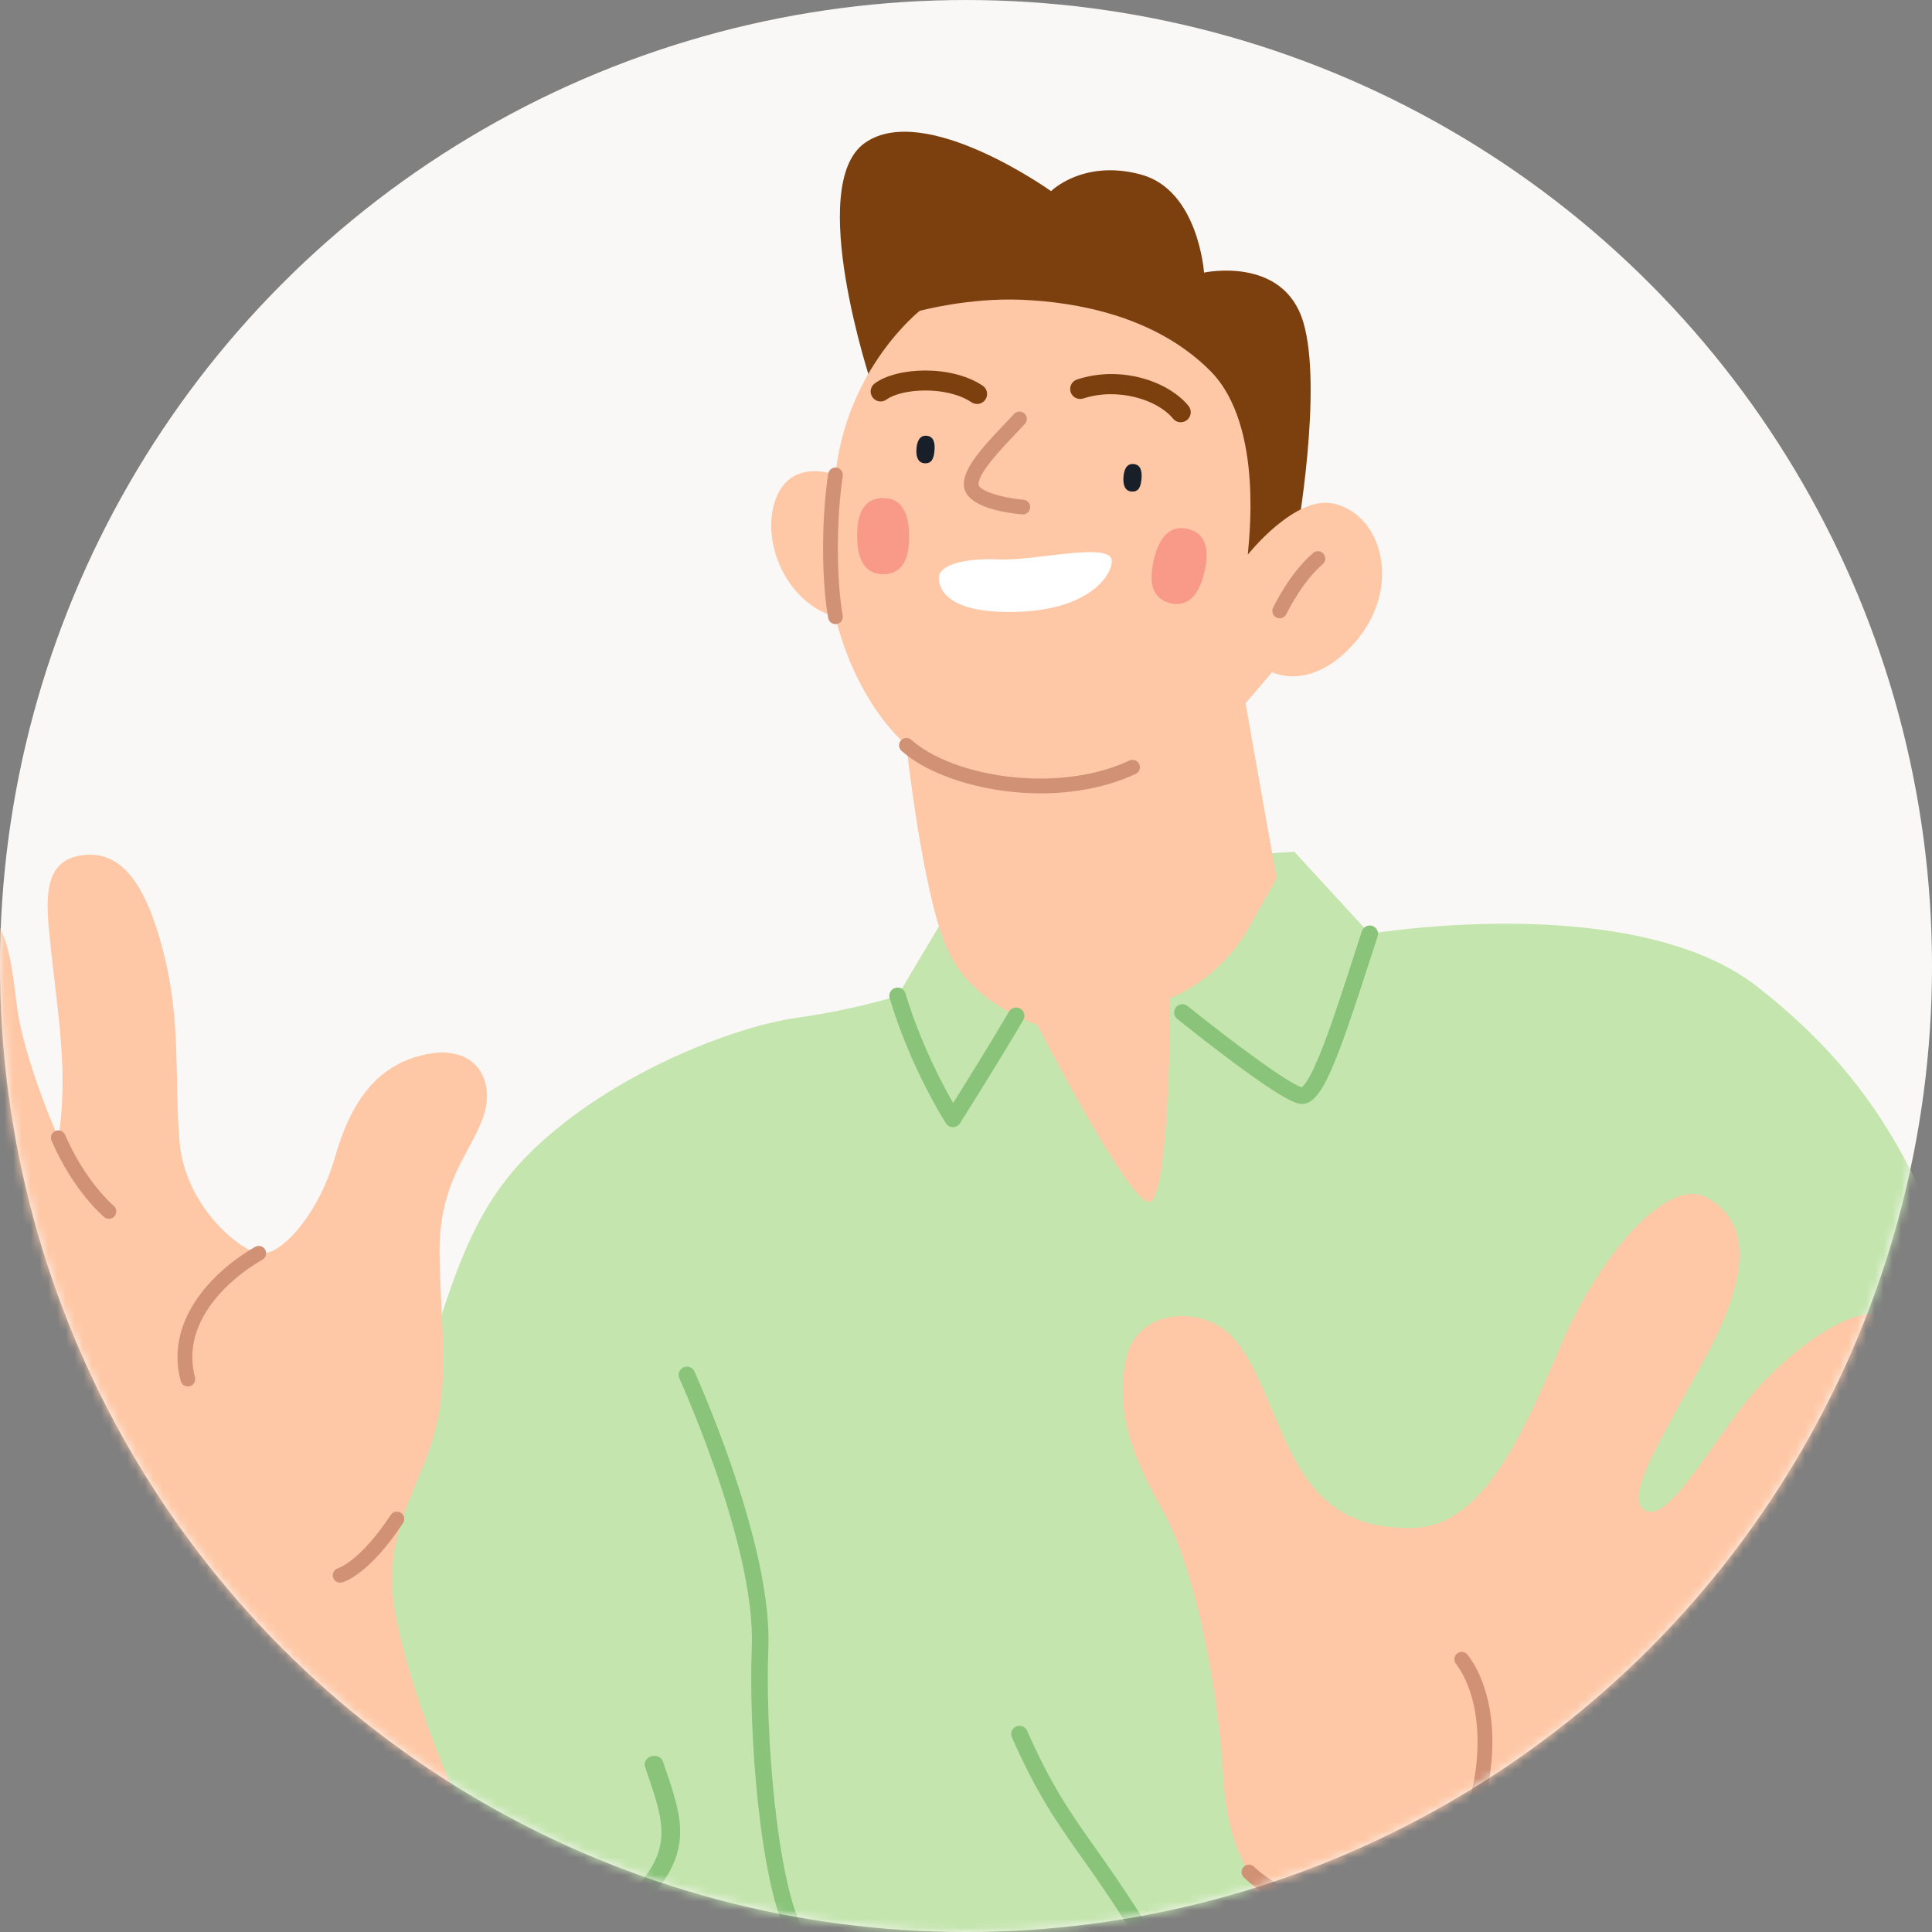<svg width="220" height="220" viewBox="0 0 220 220" fill="none" xmlns="http://www.w3.org/2000/svg">
<rect x="0" y="0" width="220" height="220" fill="#808080" stroke="none"/>
<circle cx="110" cy="110.001" r="110" fill="#FAF8F6"/>
<mask id="mask0_14100_1990" style="mask-type:alpha" maskUnits="userSpaceOnUse" x="0" y="0" width="220" height="221">
<circle cx="110" cy="110.001" r="110" fill="#FAF8F6"/>
</mask>
<g mask="url(#mask0_14100_1990)">
<path d="M143.352 97.243L147.39 96.992L155.973 106.331C155.973 106.331 186.014 101.282 200.149 112.389C214.286 123.497 221.101 135.866 228.17 164.139C235.239 192.412 242.559 237.598 231.452 254.512C220.344 271.426 198.635 275.465 189.801 274.959C180.966 274.454 105.739 274.959 105.739 274.959C105.739 274.959 100.69 259.813 99.681 248.957C98.671 238.102 95.137 234.82 93.623 230.024C92.109 225.229 90.593 220.179 90.593 220.179C90.593 220.179 87.817 226.994 81.759 234.317C75.701 241.637 78.729 250.725 74.185 259.813C69.641 268.901 62.069 274.959 51.465 274.959C40.861 274.959 27.231 275.465 16.377 266.628C5.521 257.794 11.582 243.151 11.582 243.151C11.582 243.151 34.805 212.102 37.33 197.459C39.854 182.819 39.097 176.001 45.155 163.128C51.213 150.253 51.467 139.905 60.553 131.069C69.641 122.234 83.525 116.931 90.593 115.923C97.662 114.912 102.206 113.398 102.206 113.398L108.518 102.796L143.354 97.243H143.352Z" fill="#C4E5AE"/>
<path d="M147.644 61.145C147.644 61.145 150.674 44.231 148.401 36.659C146.13 29.085 137.105 31.041 137.105 31.041C137.105 31.041 136.474 21.639 129.911 19.871C123.347 18.104 119.686 21.765 119.686 21.765C119.686 21.765 105.297 11.477 98.482 16.275C91.667 21.071 99.239 43.728 99.239 43.728L137.545 74.272L147.642 61.145H147.644Z" fill="#7C400F"/>
<path d="M142.089 63.164C142.089 62.407 144.109 48.523 137.797 42.212C131.485 35.9 122.399 34.386 116.339 34.134C110.281 33.883 104.727 35.397 104.727 35.397C104.727 35.397 96.395 41.96 95.133 54.076C95.133 54.076 90.084 52.057 88.318 56.852C86.55 61.648 89.581 68.717 95.133 70.231C95.133 70.231 96.901 79.065 103.21 84.871C103.21 84.871 104.978 101.28 107.755 107.843C110.531 114.407 118.105 116.677 118.105 116.677C118.105 116.677 128.202 136.368 130.726 136.873C133.251 137.378 133.251 113.65 133.251 113.65C133.251 113.65 138.804 111.63 142.085 105.824L145.367 100.017L141.834 80.076L144.864 76.543C144.864 76.543 149.471 78.941 154.52 72.881C159.569 66.823 157.454 58.681 151.932 57.356C147.508 56.295 142.087 63.162 142.087 63.162L142.089 63.164Z" fill="#FEC8A6"/>
<path d="M127.931 54.319C127.86 55.183 128.086 55.909 128.835 55.97C129.715 56.043 129.915 55.353 129.986 54.489C130.057 53.625 129.877 52.904 129.086 52.839C128.296 52.774 128 53.456 127.929 54.319H127.931Z" fill="#181F29"/>
<path d="M104.36 51.101C104.288 51.965 104.515 52.69 105.263 52.751C106.144 52.824 106.343 52.135 106.415 51.27C106.486 50.407 106.306 49.685 105.515 49.62C104.724 49.555 104.429 50.237 104.358 51.101H104.36Z" fill="#181F29"/>
<path d="M134.455 48.083C134.123 48.083 133.796 47.941 133.572 47.664C131.825 45.519 127.302 44.089 123.354 45.376C122.756 45.571 122.112 45.244 121.917 44.646C121.722 44.049 122.049 43.405 122.647 43.21C127.709 41.56 133.075 43.447 135.337 46.223C135.734 46.712 135.66 47.429 135.174 47.825C134.962 47.997 134.708 48.081 134.455 48.081V48.083Z" fill="#7C400F"/>
<path d="M111.261 46.001C111.042 46.001 110.824 45.938 110.629 45.81C107.75 43.889 102.64 44.25 100.956 45.493C100.451 45.867 99.738 45.76 99.365 45.254C98.992 44.749 99.098 44.036 99.604 43.663C102.145 41.784 108.316 41.53 111.894 43.914C112.418 44.263 112.559 44.971 112.21 45.493C111.99 45.823 111.63 46.001 111.263 46.001H111.261Z" fill="#7C400F"/>
<path d="M116.469 58.576C116.446 58.576 116.423 58.576 116.398 58.574C114.901 58.45 110 57.849 109.763 55.357C109.585 53.489 111.646 51.166 114.36 48.32C114.769 47.892 115.155 47.488 115.467 47.142C115.777 46.798 116.308 46.773 116.652 47.083C116.996 47.393 117.021 47.924 116.711 48.268C116.383 48.628 115.991 49.041 115.574 49.478C114.085 51.04 111.313 53.944 111.433 55.198C111.495 55.859 113.976 56.687 116.536 56.903C116.998 56.941 117.342 57.347 117.302 57.809C117.266 58.247 116.899 58.578 116.467 58.578L116.469 58.576Z" fill="#D19175"/>
<path d="M145.719 70.409C145.597 70.409 145.476 70.384 145.361 70.327C144.943 70.128 144.765 69.629 144.962 69.21C145.04 69.048 146.868 65.234 149.531 62.967C149.884 62.667 150.414 62.709 150.714 63.062C151.014 63.414 150.972 63.944 150.62 64.244C148.235 66.276 146.495 69.893 146.478 69.929C146.334 70.231 146.034 70.407 145.719 70.407V70.409Z" fill="#D19175"/>
<path d="M118.514 90.34C117.203 90.34 115.872 90.256 114.53 90.089C109.637 89.474 105.198 87.759 102.659 85.501C102.313 85.192 102.282 84.662 102.59 84.316C102.898 83.97 103.429 83.938 103.775 84.247C108.537 88.48 120.424 90.433 128.61 86.606C129.03 86.409 129.529 86.591 129.726 87.01C129.923 87.43 129.741 87.929 129.321 88.126C126.203 89.583 122.464 90.34 118.516 90.34H118.514Z" fill="#D19175"/>
<path d="M95.135 71.072C94.739 71.072 94.385 70.788 94.311 70.384C93.642 66.733 93.426 59.918 94.307 53.954C94.374 53.495 94.802 53.181 95.259 53.248C95.716 53.315 96.035 53.743 95.966 54.2C95.121 59.922 95.332 66.653 95.962 70.082C96.045 70.537 95.743 70.975 95.288 71.059C95.238 71.067 95.186 71.074 95.135 71.074V71.072Z" fill="#D19175"/>
<path d="M126.597 63.89C126.597 61.614 117.889 63.89 113.819 63.701C109.749 63.512 106.907 64.364 106.907 65.783C106.907 67.203 108.044 69.948 115.995 69.665C123.947 69.382 126.597 65.594 126.597 63.89Z" fill="white"/>
<g opacity="0.5">
<path d="M133.27 68.683C135.182 69.134 136.491 67.937 137.149 65.135C137.807 62.334 137.17 60.679 135.258 60.23C133.345 59.78 132.037 60.977 131.378 63.779C130.72 66.58 131.357 68.234 133.27 68.683Z" fill="#F46C6C"/>
</g>
<g opacity="0.5">
<path d="M100.604 65.391C102.569 65.372 103.554 63.9 103.529 61.023C103.504 58.146 102.489 56.691 100.524 56.71C98.559 56.729 97.574 58.201 97.599 61.078C97.624 63.955 98.639 65.41 100.604 65.391Z" fill="#F46C6C"/>
</g>
<path d="M90.593 221.123C90.254 221.123 89.924 220.938 89.755 220.615C86.486 214.339 85.229 197.096 85.609 187.579C86.031 177.042 78.811 160.216 77.36 156.949C77.148 156.473 77.362 155.915 77.838 155.703C78.316 155.492 78.872 155.705 79.083 156.183C80.564 159.515 87.932 176.698 87.494 187.654C87.115 197.17 88.425 213.981 91.428 219.745C91.669 220.209 91.489 220.777 91.027 221.018C90.889 221.091 90.738 221.125 90.591 221.125L90.593 221.123Z" fill="#8AC47A"/>
<path d="M44.914 272.242C37.111 273.357 30.439 271.698 30.03 271.594C29.47 271.451 29.164 270.927 29.345 270.424C29.525 269.92 30.125 269.631 30.686 269.773C30.825 269.809 44.713 273.242 55.262 266.655C68.018 258.691 67.06 245.625 66.057 240.379C64.139 230.351 66.154 221.421 71.581 215.881C76.687 210.668 75.73 207.868 73.635 201.733L73.451 201.19C73.281 200.695 73.602 200.158 74.166 199.99C74.73 199.822 75.324 200.089 75.491 200.584L75.676 201.125C77.794 207.323 79.071 211.064 73.166 217.093C68.173 222.19 66.347 230.538 68.156 239.997C68.842 243.587 69.253 249.069 67.311 254.795C65.424 260.36 61.767 264.867 56.445 268.19C52.723 270.514 48.686 271.701 44.914 272.239V272.242Z" fill="#8AC47A"/>
<path d="M211.133 269.591C210.839 269.591 210.552 269.455 210.367 269.199C210.061 268.777 210.158 268.186 210.579 267.882C210.64 267.838 217.042 262.986 217.763 249.664C218.434 237.263 214.083 224.465 206.679 217.061C206.31 216.692 206.31 216.094 206.679 215.727C207.048 215.358 207.645 215.358 208.012 215.727C211.648 219.364 214.67 224.31 216.752 230.035C219.009 236.24 220.011 243.063 219.648 249.767C218.874 264.061 211.978 269.201 211.686 269.413C211.518 269.534 211.326 269.591 211.135 269.591H211.133Z" fill="#8AC47A"/>
<path d="M228.17 238.542C227.648 238.542 227.226 238.121 227.226 237.599C227.226 229.632 221.026 217.193 215.163 213.4C214.725 213.117 214.601 212.532 214.884 212.096C215.167 211.658 215.752 211.534 216.188 211.817C223.15 216.321 229.116 229.758 229.116 237.601C229.116 238.123 228.694 238.544 228.172 238.544L228.17 238.542Z" fill="#8AC47A"/>
<path d="M148.275 125.703C147.789 125.703 146.778 125.703 140.185 120.783C137.036 118.433 134.081 116.053 134.052 116.027C133.647 115.7 133.582 115.107 133.909 114.7C134.236 114.295 134.83 114.23 135.237 114.558C140.628 118.904 146.885 123.49 148.235 123.803C148.449 123.664 149.192 122.937 150.657 119.144C151.765 116.281 153.012 112.425 154.331 108.342C154.577 107.583 154.826 106.814 155.078 106.038C155.239 105.543 155.77 105.27 156.267 105.432C156.762 105.593 157.034 106.126 156.873 106.621C156.621 107.397 156.374 108.164 156.128 108.923C152.111 121.352 150.506 125.701 148.277 125.701L148.275 125.703Z" fill="#8AC47A"/>
<path d="M108.516 128.353C108.195 128.353 107.897 128.192 107.723 127.921C107.56 127.67 103.71 121.66 101.302 113.671C101.151 113.172 101.434 112.645 101.934 112.494C102.433 112.343 102.959 112.626 103.11 113.125C104.802 118.737 107.289 123.434 108.537 125.604C109.967 123.321 112.957 118.519 114.897 115.195C115.159 114.744 115.738 114.593 116.186 114.855C116.637 115.117 116.788 115.696 116.526 116.145C113.896 120.651 109.361 127.839 109.315 127.911C109.143 128.183 108.843 128.349 108.522 128.351H108.518L108.516 128.353Z" fill="#8AC47A"/>
<path d="M134.645 249.521C134.324 249.521 134.012 249.358 133.836 249.062C131.64 245.401 131.909 241.329 132.192 237.018C132.534 231.828 132.888 226.46 129.298 220.676C126.78 216.619 124.848 213.882 123.144 211.469C120.227 207.338 118.119 204.352 115.228 197.843C115.016 197.367 115.23 196.809 115.708 196.597C116.184 196.386 116.742 196.599 116.954 197.078C119.77 203.417 121.833 206.338 124.687 210.38C126.406 212.817 128.355 215.577 130.902 219.682C134.811 225.981 134.421 231.912 134.075 237.143C133.798 241.327 133.561 244.94 135.453 248.093C135.721 248.54 135.576 249.121 135.13 249.387C134.979 249.479 134.811 249.521 134.645 249.521Z" fill="#8AC47A"/>
<path d="M44.625 179.552C44.828 172.514 48.131 168.673 49.638 162.539C51.146 156.406 50.175 151.056 50.058 142.788C49.94 134.52 53.715 131.167 55.067 127.064C56.42 122.96 54.157 118.892 48.508 120.06C42.859 121.228 39.923 125.524 38.118 131.853C36.312 138.184 31.936 143.216 29.464 142.713C26.99 142.21 21.068 137.137 20.451 130.056C19.835 122.975 20.651 116.443 18.65 108.562C16.65 100.684 13.842 96.761 9.334 97.388C4.825 98.015 5.205 102.473 5.731 107.474C6.257 112.475 7.031 117.529 7.113 122.182C7.195 126.835 6.641 129.557 6.641 129.557C6.641 129.557 2.762 120.779 1.944 114.688C1.124 108.596 0.946 103.148 -5.383 101.343C-11.713 99.537 -13.221 105.671 -13.221 105.671C-13.221 105.671 -17.97 104.96 -19.474 109.806C-20.977 114.652 -18.335 123.178 -17.41 127.487C-16.486 131.798 -11.732 145.133 -11.732 145.133C-11.732 145.133 -15.039 142.398 -17.595 137.24C-20.151 132.081 -23.705 129.297 -26.974 130.175C-30.246 131.054 -31.653 136.693 -26.995 149.236C-22.338 161.778 -7.706 180.992 -7.706 180.992C-7.706 180.992 -5.856 189.613 -3.086 203.832C-0.316 218.051 4.314 250.941 17.644 261.386C30.972 271.831 55.007 271.189 62.193 250.115C68.599 231.326 59.087 219.854 54.025 209.29C48.965 198.726 44.459 185.442 44.629 179.552H44.625Z" fill="#FEC8A6"/>
<path d="M12.232 138.766C12.102 138.739 11.976 138.682 11.865 138.59C11.724 138.473 8.373 135.661 5.87 129.89C5.685 129.464 5.88 128.972 6.306 128.787C6.731 128.603 7.224 128.798 7.409 129.223C9.743 134.6 12.905 137.273 12.936 137.301C13.293 137.596 13.341 138.125 13.045 138.481C12.84 138.729 12.525 138.827 12.232 138.768V138.766Z" fill="#D19175"/>
<path d="M2.718 141.207C2.554 141.174 2.399 141.092 2.275 140.96C-1.271 137.194 -4.097 128.265 -5.441 121.765C-6.611 116.107 -10.31 107.34 -13.447 106.48C-13.894 106.359 -14.156 105.897 -14.034 105.449C-13.913 105.002 -13.452 104.74 -13.003 104.862C-8.673 106.048 -4.871 116.235 -3.797 121.425C-2.395 128.209 0.405 136.523 3.498 139.811C3.814 140.148 3.8 140.679 3.462 140.996C3.257 141.191 2.978 141.26 2.72 141.207H2.718Z" fill="#D19175"/>
<path d="M14.041 171.598C13.681 171.525 13.397 171.216 13.372 170.83C13.041 165.743 10.137 162.114 3.351 158.299C2.709 157.939 2.087 157.591 1.481 157.255C-4.099 154.145 -8.13 151.899 -12.177 147.272C-12.481 146.924 -12.447 146.393 -12.097 146.089C-11.749 145.785 -11.218 145.821 -10.914 146.169C-7.058 150.576 -3.135 152.763 2.298 155.791C2.904 156.129 3.529 156.477 4.173 156.84C11.424 160.916 14.677 165.068 15.046 170.724C15.075 171.187 14.725 171.585 14.264 171.615C14.188 171.619 14.113 171.615 14.041 171.6V171.598Z" fill="#D19175"/>
<path d="M0.084 186.155C-2.057 185.719 -5.471 184.574 -8.318 181.571C-8.637 181.235 -8.622 180.703 -8.287 180.384C-7.951 180.065 -7.421 180.08 -7.102 180.415C-3.166 184.565 2.141 184.743 2.194 184.746C2.655 184.756 3.022 185.142 3.011 185.603C3.001 186.067 2.619 186.431 2.156 186.423C2.068 186.423 1.273 186.398 0.084 186.155Z" fill="#D19175"/>
<path d="M21.223 157.861C20.921 157.8 20.665 157.574 20.579 157.257C18.803 150.647 23.786 145.034 29.043 141.987C29.443 141.754 29.957 141.891 30.19 142.291C30.422 142.692 30.286 143.205 29.886 143.438C25.167 146.175 20.672 151.128 22.202 156.823C22.322 157.27 22.058 157.731 21.609 157.85C21.479 157.886 21.347 157.888 21.225 157.863L21.223 157.861Z" fill="#D19175"/>
<path d="M38.567 180.204C38.265 180.143 38.009 179.916 37.923 179.6C37.803 179.153 38.068 178.692 38.516 178.572C38.529 178.568 41.043 177.757 44.493 172.51C44.746 172.122 45.266 172.015 45.654 172.269C46.042 172.523 46.149 173.043 45.895 173.431C42.096 179.21 39.263 180.109 38.953 180.191C38.823 180.227 38.691 180.229 38.569 180.204H38.567Z" fill="#D19175"/>
<path d="M161.022 173.984C152.945 174.244 149.41 170.197 146.885 165.15C144.36 160.1 142.593 153.286 138.808 151.012C135.021 148.741 129.214 149.75 128.206 154.799C127.195 159.849 128.206 164.644 132.244 171.713C136.283 178.782 138.808 193.171 139.313 202.511C139.818 211.85 143.857 217.908 151.683 221.19C159.508 224.472 164.558 227.753 170.11 231.54C175.663 235.327 191.568 229.521 197.121 224.725C202.674 219.93 205.704 217.91 213.529 214.88C221.355 211.85 230.695 206.046 227.918 198.977C225.142 191.909 218.325 195.444 214.54 198.472C210.753 201.502 201.665 204.025 201.665 204.025C201.665 204.025 210.499 197.461 215.802 193.423C221.103 189.384 228.677 183.326 224.89 177.771C221.103 172.219 212.269 177.014 208.482 180.801C204.695 184.588 195.607 190.141 194.85 188.375C194.093 186.608 199.394 180.801 205.957 173.735C212.521 166.666 220.852 158.083 217.316 151.774C213.783 145.462 203.179 154.045 198.637 159.851C194.093 165.657 189.803 173.483 187.278 171.967C184.753 170.453 189.549 163.384 194.598 153.791C199.648 144.197 198.891 138.896 194.347 136.372C189.803 133.847 181.977 143.187 177.687 153.285C173.394 163.382 168.852 173.733 161.027 173.986L161.022 173.984Z" fill="#FEC8A6"/>
<path d="M199.771 220.559C207.723 232.297 213.404 248.58 206.209 260.318C199.014 272.057 177.431 273.571 166.829 269.027C156.227 264.483 152.44 249.716 149.032 240.628C145.625 231.54 141.458 208.822 141.458 208.822L199.771 220.561V220.559Z" fill="#FEC8A6"/>
<path d="M194.598 209.154C194.265 209.154 193.95 208.954 193.82 208.625C193.649 208.195 193.858 207.707 194.288 207.535C194.311 207.526 196.796 206.505 201.176 203.343C201.552 203.073 202.076 203.156 202.347 203.532C202.617 203.907 202.533 204.431 202.158 204.702C197.582 208.007 195.018 209.049 194.911 209.093C194.808 209.135 194.703 209.154 194.601 209.154H194.598Z" fill="#D19175"/>
<path d="M172.405 231.247C165.843 231.247 163.417 228.408 160.853 225.407C159.924 224.321 158.963 223.197 157.756 222.134C155.568 220.209 152.924 219.269 150.123 218.275C147.16 217.223 144.094 216.134 141.637 213.779C141.303 213.459 141.291 212.928 141.611 212.593C141.932 212.259 142.463 212.247 142.798 212.567C144.996 214.673 147.76 215.654 150.685 216.694C153.511 217.699 156.434 218.737 158.865 220.873C160.163 222.014 161.161 223.184 162.128 224.314C164.696 227.319 166.722 229.697 172.87 229.563C181.262 229.385 187.773 225.91 194.068 222.549C195.903 221.57 197.635 220.645 199.413 219.798C199.83 219.598 200.331 219.777 200.531 220.194C200.73 220.611 200.552 221.112 200.134 221.312C198.39 222.142 196.674 223.058 194.858 224.027C188.389 227.481 181.7 231.05 172.908 231.238C172.738 231.243 172.57 231.245 172.407 231.245L172.405 231.247Z" fill="#D19175"/>
<path d="M161.339 216.285C161.069 216.285 160.802 216.155 160.641 215.912C160.383 215.526 160.488 215.006 160.874 214.748C164.382 212.41 167.018 207.753 167.928 202.291C168.775 197.206 167.953 192.286 165.785 189.451C165.504 189.084 165.573 188.556 165.942 188.275C166.309 187.994 166.835 188.063 167.118 188.432C169.597 191.672 170.517 196.956 169.584 202.567C168.601 208.479 165.692 213.555 161.807 216.145C161.664 216.241 161.503 216.285 161.343 216.285H161.339Z" fill="#D19175"/>
</g>
</svg>
